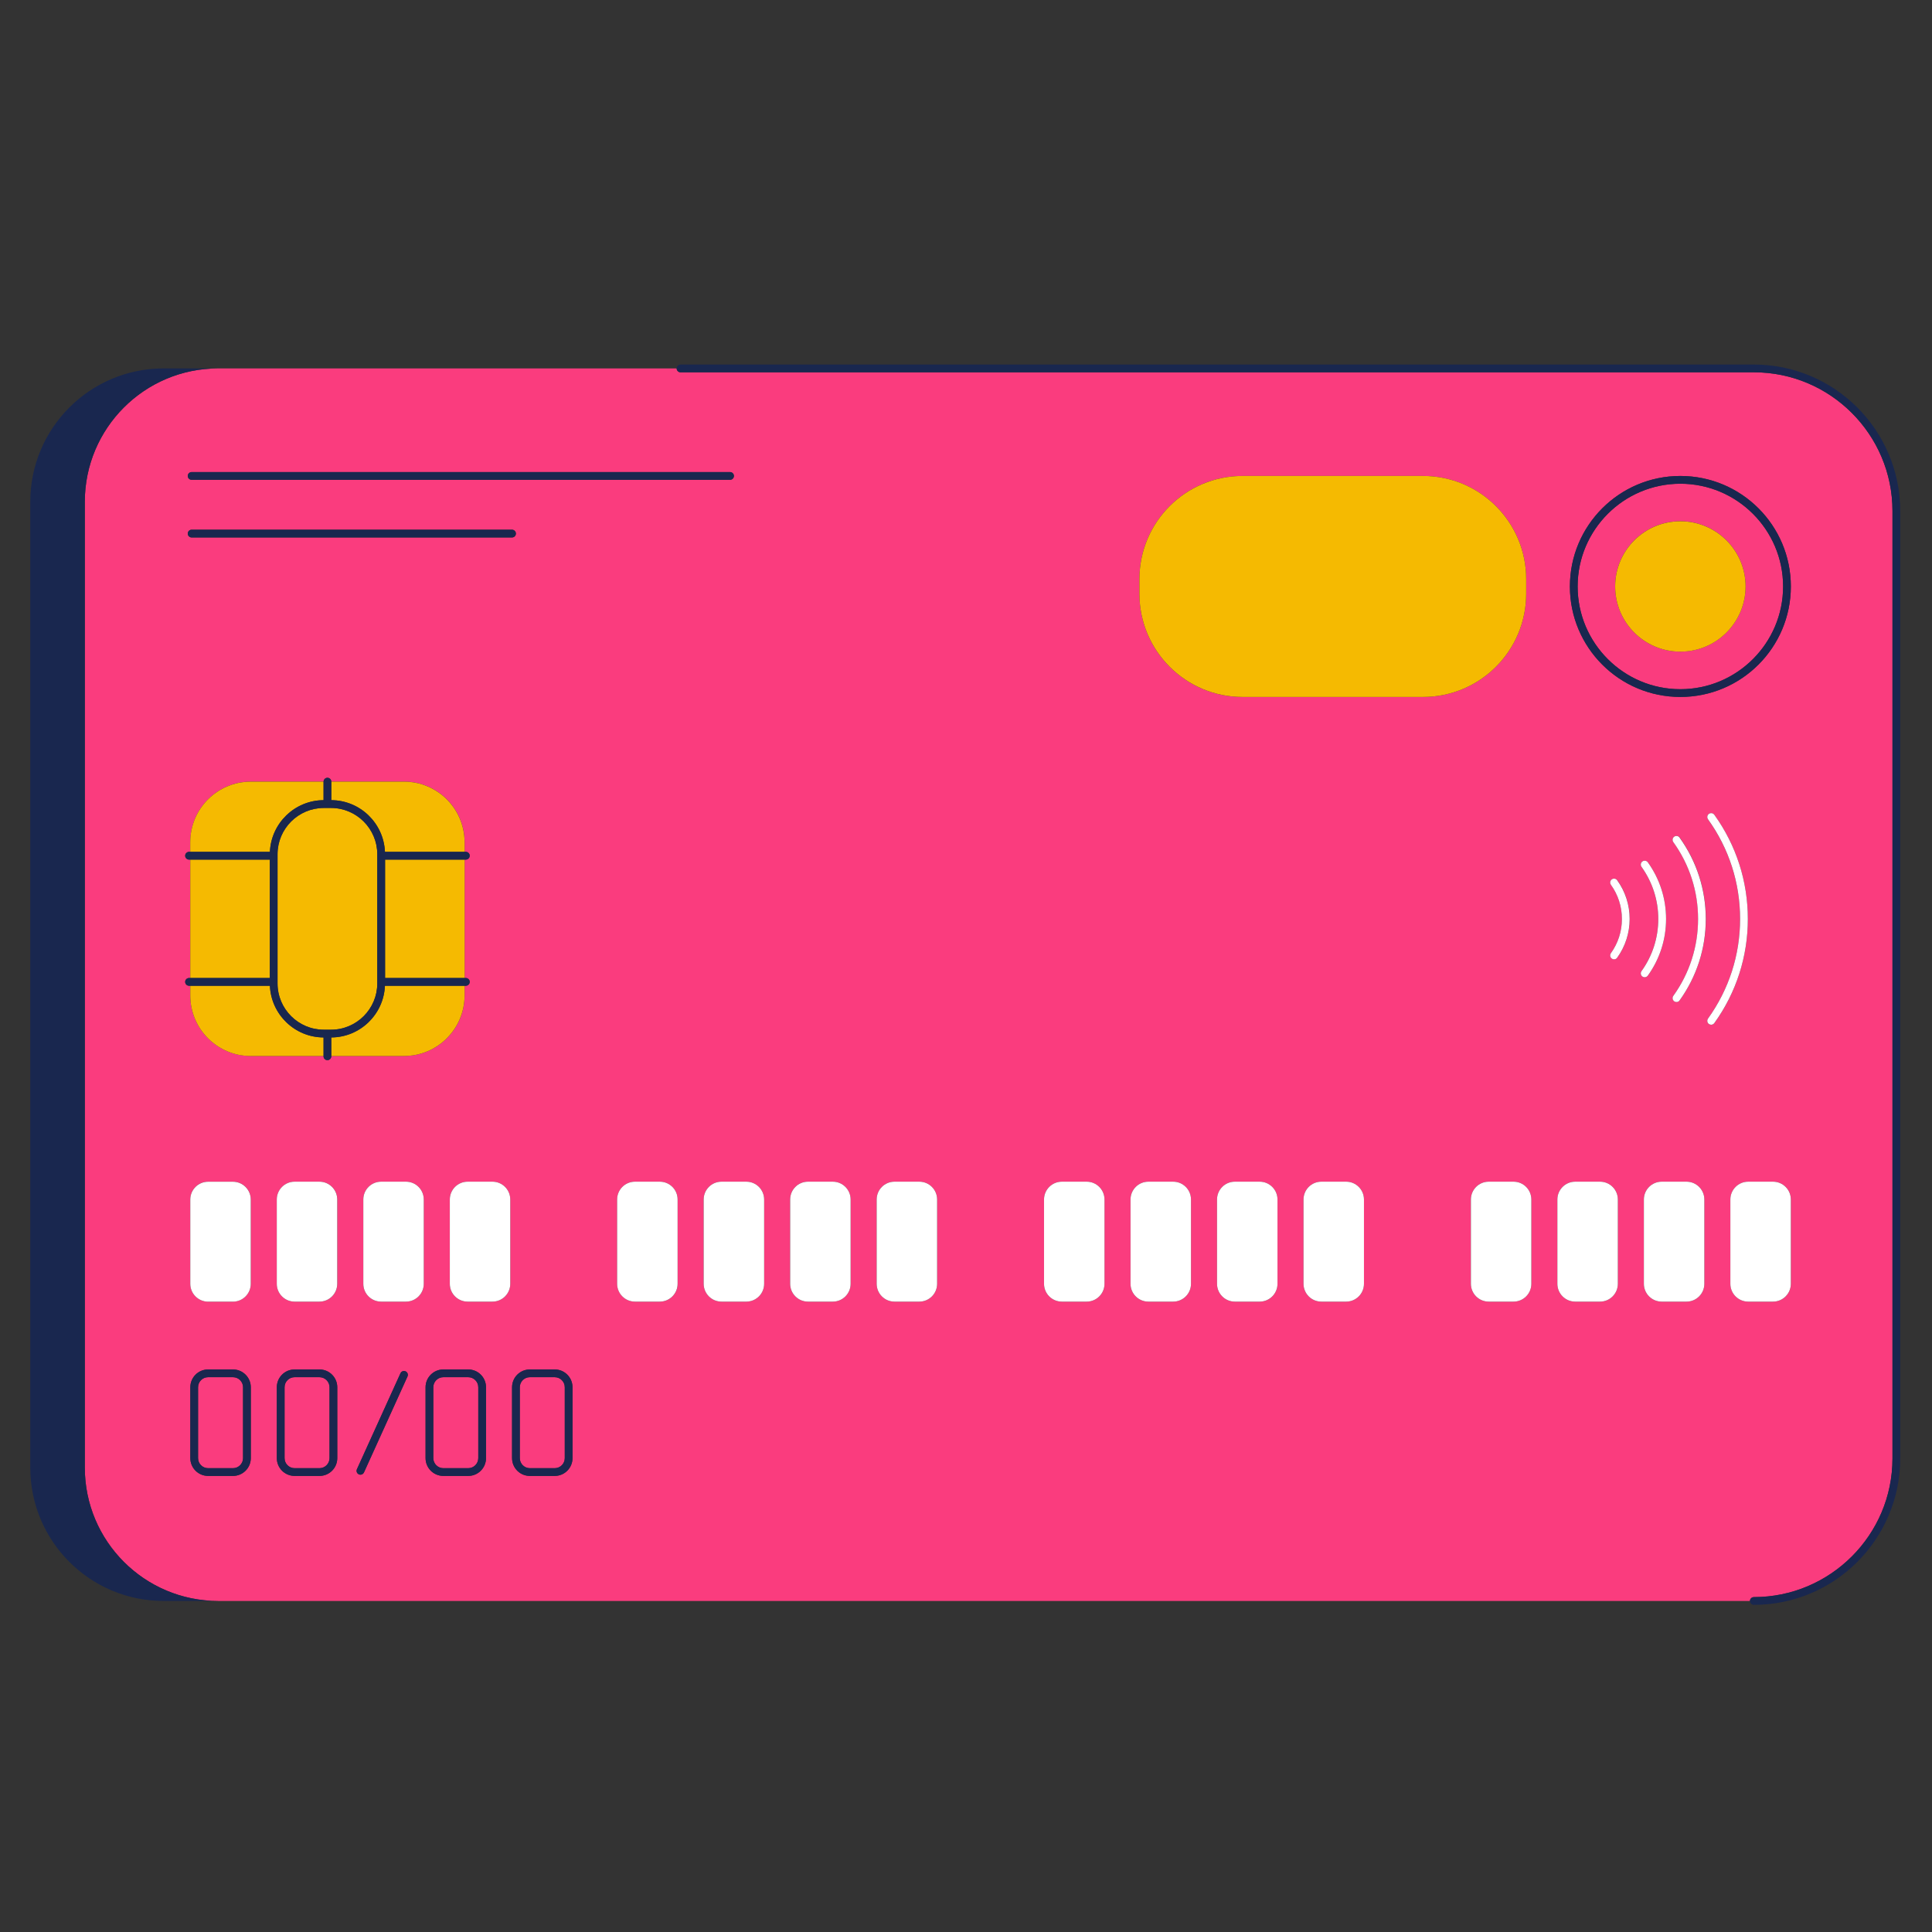 <svg xmlns="http://www.w3.org/2000/svg" xmlns:xlink="http://www.w3.org/1999/xlink" width="500" zoomAndPan="magnify" viewBox="0 0 375 375" height="500" preserveAspectRatio="xMidYMid meet" version="1.0"><rect x="0" y="0" width="375" height="375" fill="#333333" stroke="none"/><defs><clipPath id="a7cb727631"><path d="M 5.492 70.758 L 369 70.758 L 369 311.508 L 5.492 311.508 Z M 5.492 70.758 " clip-rule="nonzero"/></clipPath></defs><path fill="#fa3c7e" d="M 340.418 309.996 C 355.254 309.996 367.328 297.93 367.328 283.086 L 367.328 99.172 C 367.32 84.328 355.254 72.262 340.418 72.262 L 132.086 72.262 C 131.672 72.262 131.336 71.922 131.336 71.508 L 42.363 71.508 C 28.055 71.508 16.461 83.102 16.461 97.41 L 16.461 284.848 C 16.461 299.152 28.055 310.746 42.363 310.746 L 339.66 310.746 C 339.668 310.336 340.008 309.996 340.418 309.996 Z M 326.156 92.383 C 338 92.383 347.602 101.984 347.602 113.824 C 347.602 125.668 338.008 135.277 326.156 135.277 C 314.309 135.277 304.715 125.676 304.715 113.832 C 304.715 101.988 314.316 92.383 326.156 92.383 Z M 347.605 232.824 L 347.605 249.184 C 347.605 251.094 346.059 252.645 344.148 252.645 L 339.328 252.645 C 337.422 252.645 335.871 251.094 335.871 249.184 L 335.871 232.824 C 335.871 230.914 337.422 229.363 339.328 229.363 L 344.148 229.363 C 346.059 229.363 347.605 230.914 347.605 232.824 Z M 37.199 91.629 L 141.703 91.629 C 142.117 91.629 142.453 91.969 142.453 92.383 C 142.453 92.793 142.117 93.133 141.703 93.133 L 37.199 93.133 C 36.785 93.133 36.445 92.793 36.445 92.383 C 36.445 91.969 36.785 91.629 37.199 91.629 Z M 37.199 102.816 L 99.383 102.816 C 99.797 102.816 100.133 103.156 100.133 103.57 C 100.133 103.984 99.797 104.32 99.383 104.32 L 37.199 104.32 C 36.785 104.32 36.445 103.984 36.445 103.57 C 36.445 103.156 36.785 102.816 37.199 102.816 Z M 48.68 283.02 C 48.68 284.93 47.129 286.477 45.219 286.477 L 40.398 286.477 C 38.492 286.477 36.941 284.93 36.941 283.02 L 36.941 269.266 C 36.941 267.355 38.492 265.809 40.398 265.809 L 45.219 265.809 C 47.129 265.809 48.68 267.355 48.68 269.266 Z M 36.934 249.184 L 36.934 232.824 C 36.934 230.914 38.484 229.363 40.395 229.363 L 45.211 229.363 C 47.121 229.363 48.672 230.914 48.672 232.824 L 48.672 249.184 C 48.672 251.094 47.121 252.645 45.211 252.645 L 40.395 252.645 C 38.484 252.652 36.934 251.094 36.934 249.184 Z M 36.934 193.215 L 36.934 191.336 L 36.695 191.336 C 36.281 191.336 35.941 190.996 35.941 190.582 C 35.941 190.168 36.281 189.832 36.695 189.832 L 36.934 189.832 L 36.934 166.848 L 36.695 166.848 C 36.281 166.848 35.941 166.508 35.941 166.094 C 35.941 165.68 36.281 165.344 36.695 165.344 L 36.934 165.344 L 36.934 163.465 C 36.934 156.973 42.195 151.711 48.684 151.711 L 62.805 151.711 C 62.805 151.297 63.145 150.961 63.559 150.961 C 63.969 150.961 64.309 151.297 64.309 151.711 L 78.43 151.711 C 84.918 151.711 90.18 156.973 90.18 163.465 L 90.18 165.344 L 90.418 165.344 C 90.832 165.344 91.172 165.68 91.172 166.094 C 91.172 166.508 90.832 166.848 90.418 166.848 L 90.18 166.848 L 90.18 189.832 L 90.418 189.832 C 90.832 189.832 91.172 190.168 91.172 190.582 C 91.172 190.996 90.832 191.336 90.418 191.336 L 90.18 191.336 L 90.18 193.215 C 90.18 199.703 84.918 204.965 78.43 204.965 L 64.301 204.965 L 64.301 205.027 C 64.301 205.441 63.961 205.777 63.551 205.777 C 63.137 205.777 62.797 205.441 62.797 205.027 L 62.797 204.965 L 48.68 204.965 C 42.191 204.965 36.934 199.703 36.934 193.215 Z M 65.465 232.824 L 65.465 249.184 C 65.465 251.094 63.918 252.645 62.008 252.645 L 57.188 252.645 C 55.277 252.645 53.73 251.094 53.73 249.184 L 53.73 232.824 C 53.73 230.914 55.277 229.363 57.188 229.363 L 62.008 229.363 C 63.918 229.363 65.465 230.914 65.465 232.824 Z M 65.465 283.02 C 65.465 284.93 63.918 286.477 62.008 286.477 L 57.188 286.477 C 55.277 286.477 53.73 284.93 53.73 283.02 L 53.73 269.266 C 53.73 267.355 55.277 265.809 57.188 265.809 L 62.008 265.809 C 63.918 265.809 65.465 267.355 65.465 269.266 Z M 79.098 267.168 L 70.648 285.793 C 70.52 286.07 70.25 286.238 69.961 286.238 C 69.855 286.238 69.75 286.215 69.652 286.168 C 69.277 285.996 69.105 285.551 69.277 285.176 L 77.73 266.551 C 77.902 266.176 78.344 266.004 78.723 266.176 C 79.098 266.344 79.27 266.793 79.098 267.168 Z M 82.254 249.184 C 82.254 251.094 80.707 252.645 78.797 252.645 L 73.977 252.645 C 72.066 252.645 70.52 251.094 70.52 249.184 L 70.52 232.824 C 70.52 230.914 72.066 229.363 73.977 229.363 L 78.797 229.363 C 80.707 229.363 82.254 230.914 82.254 232.824 Z M 94.336 283.02 C 94.336 284.93 92.789 286.477 90.879 286.477 L 86.059 286.477 C 84.148 286.477 82.602 284.93 82.602 283.02 L 82.602 269.266 C 82.602 267.355 84.148 265.809 86.059 265.809 L 90.879 265.809 C 92.789 265.809 94.336 267.355 94.336 269.266 Z M 99.043 249.184 C 99.043 251.094 97.496 252.645 95.586 252.645 L 90.766 252.645 C 88.855 252.645 87.309 251.094 87.309 249.184 L 87.309 232.824 C 87.309 230.914 88.855 229.363 90.766 229.363 L 95.586 229.363 C 97.496 229.363 99.043 230.914 99.043 232.824 Z M 111.125 283.02 C 111.125 284.93 109.578 286.477 107.668 286.477 L 102.848 286.477 C 100.938 286.477 99.391 284.93 99.391 283.02 L 99.391 269.266 C 99.391 267.355 100.938 265.809 102.848 265.809 L 107.668 265.809 C 109.578 265.809 111.125 267.355 111.125 269.266 Z M 131.531 249.184 C 131.531 251.094 129.98 252.645 128.07 252.645 L 123.254 252.645 C 121.344 252.645 119.793 251.094 119.793 249.184 L 119.793 232.824 C 119.793 230.914 121.344 229.363 123.254 229.363 L 128.07 229.363 C 129.98 229.363 131.531 230.914 131.531 232.824 Z M 148.32 249.184 C 148.32 251.094 146.77 252.645 144.859 252.645 L 140.039 252.645 C 138.133 252.645 136.582 251.094 136.582 249.184 L 136.582 232.824 C 136.582 230.914 138.133 229.363 140.039 229.363 L 144.859 229.363 C 146.77 229.363 148.32 230.914 148.32 232.824 Z M 165.105 249.184 C 165.105 251.094 163.559 252.645 161.648 252.645 L 156.828 252.645 C 154.918 252.645 153.371 251.094 153.371 249.184 L 153.371 232.824 C 153.371 230.914 154.918 229.363 156.828 229.363 L 161.648 229.363 C 163.559 229.363 165.105 230.914 165.105 232.824 Z M 181.895 249.184 C 181.895 251.094 180.348 252.645 178.438 252.645 L 173.617 252.645 C 171.707 252.645 170.16 251.094 170.16 249.184 L 170.16 232.824 C 170.16 230.914 171.707 229.363 173.617 229.363 L 178.438 229.363 C 180.348 229.363 181.895 230.914 181.895 232.824 Z M 214.383 249.184 C 214.383 251.094 212.832 252.645 210.922 252.645 L 206.105 252.645 C 204.195 252.645 202.645 251.094 202.645 249.184 L 202.645 232.824 C 202.645 230.914 204.195 229.363 206.105 229.363 L 210.922 229.363 C 212.832 229.363 214.383 230.914 214.383 232.824 Z M 231.172 249.184 C 231.172 251.094 229.621 252.645 227.711 252.645 L 222.895 252.645 C 220.984 252.645 219.434 251.094 219.434 249.184 L 219.434 232.824 C 219.434 230.914 220.984 229.363 222.895 229.363 L 227.711 229.363 C 229.621 229.363 231.172 230.914 231.172 232.824 Z M 247.961 249.184 C 247.961 251.094 246.41 252.645 244.5 252.645 L 239.68 252.645 C 237.773 252.645 236.223 251.094 236.223 249.184 L 236.223 232.824 C 236.223 230.914 237.773 229.363 239.68 229.363 L 244.5 229.363 C 246.41 229.363 247.961 230.914 247.961 232.824 Z M 264.746 249.184 C 264.746 251.094 263.199 252.645 261.289 252.645 L 256.469 252.645 C 254.559 252.645 253.012 251.094 253.012 249.184 L 253.012 232.824 C 253.012 230.914 254.559 229.363 256.469 229.363 L 261.289 229.363 C 263.199 229.363 264.746 230.914 264.746 232.824 Z M 241.176 135.277 C 230.125 135.277 221.164 126.312 221.164 115.262 L 221.164 112.395 C 221.164 101.344 230.125 92.383 241.176 92.383 L 276.215 92.383 C 287.266 92.383 296.227 101.344 296.227 112.395 L 296.227 115.262 C 296.227 126.312 287.266 135.277 276.215 135.277 Z M 297.234 249.184 C 297.234 251.094 295.688 252.645 293.777 252.645 L 288.957 252.645 C 287.047 252.645 285.5 251.094 285.5 249.184 L 285.5 232.824 C 285.5 230.914 287.047 229.363 288.957 229.363 L 293.777 229.363 C 295.688 229.363 297.234 230.914 297.234 232.824 Z M 314.023 249.184 C 314.023 251.094 312.473 252.645 310.562 252.645 L 305.746 252.645 C 303.836 252.645 302.285 251.094 302.285 249.184 L 302.285 232.824 C 302.285 230.914 303.836 229.363 305.746 229.363 L 310.562 229.363 C 312.473 229.363 314.023 230.914 314.023 232.824 Z M 313.902 185.883 C 313.754 186.086 313.527 186.199 313.293 186.199 C 313.145 186.199 312.984 186.156 312.859 186.059 C 312.52 185.816 312.445 185.344 312.684 185.004 C 314.082 183.059 314.82 180.766 314.82 178.367 C 314.82 175.969 314.082 173.672 312.684 171.727 C 312.445 171.387 312.52 170.922 312.859 170.672 C 313.195 170.434 313.66 170.508 313.91 170.848 C 315.488 173.051 316.332 175.652 316.332 178.367 C 316.332 181.078 315.48 183.68 313.902 185.883 Z M 318.617 188.492 C 320.746 185.523 321.871 182.027 321.871 178.371 C 321.871 174.719 320.746 171.215 318.617 168.254 C 318.375 167.914 318.453 167.449 318.789 167.199 C 319.129 166.961 319.594 167.035 319.844 167.371 C 322.156 170.598 323.383 174.402 323.383 178.371 C 323.383 182.344 322.156 186.148 319.844 189.371 C 319.691 189.574 319.465 189.688 319.234 189.688 C 319.082 189.688 318.926 189.645 318.797 189.547 C 318.453 189.297 318.375 188.832 318.617 188.492 Z M 330.812 249.184 C 330.812 251.094 329.262 252.645 327.352 252.645 L 322.535 252.645 C 320.625 252.645 319.074 251.094 319.074 249.184 L 319.074 232.824 C 319.074 230.914 320.625 229.363 322.535 229.363 L 327.352 229.363 C 329.262 229.363 330.812 230.914 330.812 232.824 Z M 326.016 194.168 C 325.863 194.371 325.641 194.484 325.406 194.484 C 325.254 194.484 325.098 194.441 324.969 194.344 C 324.633 194.102 324.555 193.629 324.797 193.289 C 327.938 188.914 329.602 183.758 329.602 178.367 C 329.602 172.973 327.938 167.816 324.797 163.441 C 324.555 163.102 324.633 162.637 324.969 162.387 C 325.309 162.148 325.773 162.223 326.023 162.562 C 329.344 167.191 331.105 172.66 331.105 178.359 C 331.105 184.059 329.336 189.539 326.016 194.168 Z M 331.527 197.711 C 335.594 192.043 337.75 185.359 337.75 178.371 C 337.75 171.387 335.602 164.703 331.527 159.035 C 331.285 158.695 331.359 158.23 331.699 157.98 C 332.035 157.742 332.504 157.816 332.75 158.156 C 337.008 164.078 339.254 171.07 339.254 178.371 C 339.254 185.672 337.008 192.668 332.75 198.59 C 332.602 198.793 332.375 198.906 332.141 198.906 C 331.992 198.906 331.832 198.863 331.707 198.766 C 331.359 198.516 331.285 198.051 331.527 197.711 Z M 109.621 269.266 L 109.621 283.02 C 109.621 284.102 108.742 284.973 107.668 284.973 L 102.848 284.973 C 101.766 284.973 100.895 284.094 100.895 283.02 L 100.895 269.266 C 100.895 268.184 101.773 267.312 102.848 267.312 L 107.668 267.312 C 108.742 267.312 109.621 268.184 109.621 269.266 Z M 326.156 133.773 C 337.156 133.773 346.098 124.824 346.098 113.832 C 346.098 102.832 337.148 93.891 326.156 93.891 C 315.164 93.891 306.219 102.84 306.219 113.832 C 306.219 124.824 315.164 133.773 326.156 133.773 Z M 326.156 101.172 C 333.148 101.172 338.812 106.84 338.812 113.824 C 338.812 120.816 333.141 126.48 326.156 126.48 C 319.164 126.48 313.504 120.809 313.504 113.824 C 313.504 106.84 319.172 101.172 326.156 101.172 Z M 47.176 269.266 L 47.176 283.02 C 47.176 284.102 46.293 284.973 45.219 284.973 L 40.398 284.973 C 39.316 284.973 38.445 284.094 38.445 283.02 L 38.445 269.266 C 38.445 268.184 39.324 267.312 40.398 267.312 L 45.219 267.312 C 46.293 267.312 47.176 268.184 47.176 269.266 Z M 63.961 269.266 L 63.961 283.02 C 63.961 284.102 63.082 284.973 62.008 284.973 L 57.188 284.973 C 56.105 284.973 55.234 284.094 55.234 283.02 L 55.234 269.266 C 55.234 268.184 56.113 267.312 57.188 267.312 L 62.008 267.312 C 63.082 267.312 63.961 268.184 63.961 269.266 Z M 92.832 269.266 L 92.832 283.02 C 92.832 284.102 91.953 284.973 90.879 284.973 L 86.059 284.973 C 84.977 284.973 84.105 284.094 84.105 283.02 L 84.105 269.266 C 84.105 268.184 84.984 267.312 86.059 267.312 L 90.879 267.312 C 91.953 267.312 92.832 268.184 92.832 269.266 Z M 92.832 269.266 " fill-opacity="1" fill-rule="nonzero"/><path fill="#f5ba01" d="M 52.363 189.832 L 36.934 189.832 L 36.934 166.848 L 52.371 166.848 L 52.371 189.832 Z M 62.859 199.867 L 64.25 199.867 C 69.203 199.867 73.234 195.84 73.234 190.883 L 73.234 165.809 C 73.234 160.855 69.203 156.824 64.25 156.824 L 62.859 156.824 C 57.902 156.824 53.875 160.855 53.875 165.809 L 53.875 190.883 C 53.867 195.84 57.902 199.867 62.859 199.867 Z M 62.797 201.371 C 57.188 201.344 52.625 196.891 52.383 191.344 L 36.934 191.344 L 36.934 193.223 C 36.934 199.711 42.195 204.973 48.684 204.973 L 62.805 204.973 L 62.805 201.371 Z M 64.301 201.371 L 64.301 204.965 L 78.422 204.965 C 84.91 204.965 90.172 199.703 90.172 193.215 L 90.172 191.336 L 74.715 191.336 C 74.473 196.891 69.91 201.344 64.301 201.371 Z M 74.715 165.352 L 90.172 165.352 L 90.172 163.473 C 90.172 156.98 84.91 151.719 78.422 151.719 L 64.301 151.719 L 64.301 155.312 C 69.91 155.344 74.473 159.793 74.715 165.352 Z M 62.797 155.312 L 62.797 151.719 L 48.68 151.719 C 42.191 151.719 36.926 156.98 36.926 163.473 L 36.926 165.352 L 52.383 165.352 C 52.633 159.793 57.195 155.344 62.797 155.312 Z M 74.742 189.832 L 90.18 189.832 L 90.18 166.848 L 74.742 166.848 Z M 326.156 126.484 C 333.148 126.484 338.812 120.816 338.812 113.832 C 338.812 106.84 333.141 101.18 326.156 101.18 C 319.164 101.18 313.504 106.848 313.504 113.832 C 313.504 120.816 319.172 126.484 326.156 126.484 Z M 296.227 115.262 L 296.227 112.395 C 296.227 101.344 287.266 92.383 276.215 92.383 L 241.176 92.383 C 230.125 92.383 221.164 101.344 221.164 112.395 L 221.164 115.262 C 221.164 126.312 230.125 135.277 241.176 135.277 L 276.215 135.277 C 287.266 135.277 296.227 126.312 296.227 115.262 Z M 296.227 115.262 " fill-opacity="1" fill-rule="nonzero"/><path fill="#ffffff" d="M 331.699 198.758 C 331.359 198.516 331.285 198.043 331.527 197.703 C 335.594 192.035 337.75 185.352 337.75 178.367 C 337.75 171.379 335.602 164.695 331.527 159.027 C 331.285 158.688 331.359 158.223 331.699 157.973 C 332.035 157.734 332.504 157.809 332.75 158.148 C 337.008 164.074 339.254 171.066 339.254 178.367 C 339.254 185.668 337.008 192.66 332.75 198.582 C 332.602 198.785 332.375 198.898 332.141 198.898 C 331.984 198.898 331.832 198.855 331.699 198.758 Z M 324.961 162.395 C 324.625 162.637 324.547 163.109 324.789 163.449 C 327.934 167.824 329.594 172.98 329.594 178.371 C 329.594 183.766 327.934 188.922 324.789 193.297 C 324.547 193.637 324.625 194.102 324.961 194.352 C 325.098 194.449 325.246 194.492 325.398 194.492 C 325.633 194.492 325.863 194.387 326.008 194.176 C 329.332 189.547 331.09 184.078 331.09 178.379 C 331.09 172.68 329.332 167.215 326.008 162.582 C 325.773 162.23 325.301 162.156 324.961 162.395 Z M 319.844 189.371 C 322.156 186.148 323.383 182.344 323.383 178.371 C 323.383 174.402 322.156 170.598 319.844 167.371 C 319.602 167.035 319.129 166.961 318.789 167.199 C 318.453 167.441 318.375 167.914 318.617 168.254 C 320.746 171.223 321.871 174.719 321.871 178.371 C 321.871 182.027 320.746 185.531 318.617 188.492 C 318.375 188.832 318.453 189.297 318.789 189.547 C 318.926 189.645 319.074 189.688 319.227 189.688 C 319.465 189.68 319.691 189.574 319.844 189.371 Z M 312.852 170.68 C 312.512 170.922 312.438 171.395 312.676 171.734 C 314.074 173.68 314.812 175.973 314.812 178.371 C 314.812 180.77 314.074 183.066 312.676 185.012 C 312.438 185.352 312.512 185.816 312.852 186.066 C 312.984 186.164 313.137 186.207 313.285 186.207 C 313.52 186.207 313.754 186.102 313.895 185.891 C 315.473 183.688 316.316 181.086 316.316 178.371 C 316.316 175.66 315.48 173.059 313.895 170.855 C 313.66 170.516 313.188 170.441 312.852 170.68 Z M 40.395 252.652 L 45.211 252.652 C 47.121 252.652 48.672 251.102 48.672 249.191 L 48.672 232.832 C 48.672 230.922 47.121 229.371 45.211 229.371 L 40.395 229.371 C 38.484 229.371 36.934 230.922 36.934 232.832 L 36.934 249.191 C 36.934 251.094 38.484 252.652 40.395 252.652 Z M 57.18 229.363 C 55.273 229.363 53.723 230.914 53.723 232.824 L 53.723 249.184 C 53.723 251.094 55.273 252.645 57.18 252.645 L 62 252.645 C 63.91 252.645 65.457 251.094 65.457 249.184 L 65.457 232.824 C 65.457 230.914 63.91 229.363 62 229.363 Z M 78.797 229.363 L 73.977 229.363 C 72.066 229.363 70.52 230.914 70.52 232.824 L 70.52 249.184 C 70.52 251.094 72.066 252.645 73.977 252.645 L 78.797 252.645 C 80.707 252.645 82.254 251.094 82.254 249.184 L 82.254 232.824 C 82.254 230.914 80.707 229.363 78.797 229.363 Z M 95.586 229.363 L 90.766 229.363 C 88.855 229.363 87.309 230.914 87.309 232.824 L 87.309 249.184 C 87.309 251.094 88.855 252.645 90.766 252.645 L 95.586 252.645 C 97.496 252.645 99.043 251.094 99.043 249.184 L 99.043 232.824 C 99.043 230.914 97.496 229.363 95.586 229.363 Z M 128.062 229.363 L 123.246 229.363 C 121.336 229.363 119.785 230.914 119.785 232.824 L 119.785 249.184 C 119.785 251.094 121.336 252.645 123.246 252.645 L 128.062 252.645 C 129.973 252.645 131.523 251.094 131.523 249.184 L 131.523 232.824 C 131.531 230.914 129.98 229.363 128.062 229.363 Z M 144.859 229.363 L 140.039 229.363 C 138.133 229.363 136.582 230.914 136.582 232.824 L 136.582 249.184 C 136.582 251.094 138.133 252.645 140.039 252.645 L 144.859 252.645 C 146.77 252.645 148.32 251.094 148.32 249.184 L 148.32 232.824 C 148.32 230.914 146.77 229.363 144.859 229.363 Z M 161.648 229.363 L 156.828 229.363 C 154.918 229.363 153.371 230.914 153.371 232.824 L 153.371 249.184 C 153.371 251.094 154.918 252.645 156.828 252.645 L 161.648 252.645 C 163.559 252.645 165.105 251.094 165.105 249.184 L 165.105 232.824 C 165.105 230.914 163.559 229.363 161.648 229.363 Z M 178.438 229.363 L 173.617 229.363 C 171.707 229.363 170.16 230.914 170.16 232.824 L 170.16 249.184 C 170.16 251.094 171.707 252.645 173.617 252.645 L 178.438 252.645 C 180.348 252.645 181.895 251.094 181.895 249.184 L 181.895 232.824 C 181.895 230.914 180.348 229.363 178.438 229.363 Z M 210.926 229.363 L 206.105 229.363 C 204.195 229.363 202.645 230.914 202.645 232.824 L 202.645 249.184 C 202.645 251.094 204.195 252.645 206.105 252.645 L 210.926 252.645 C 212.832 252.645 214.383 251.094 214.383 249.184 L 214.383 232.824 C 214.383 230.914 212.832 229.363 210.926 229.363 Z M 227.711 229.363 L 222.895 229.363 C 220.984 229.363 219.434 230.914 219.434 232.824 L 219.434 249.184 C 219.434 251.094 220.984 252.645 222.895 252.645 L 227.711 252.645 C 229.621 252.645 231.172 251.094 231.172 249.184 L 231.172 232.824 C 231.172 230.914 229.621 229.363 227.711 229.363 Z M 244.5 229.363 L 239.68 229.363 C 237.773 229.363 236.223 230.914 236.223 232.824 L 236.223 249.184 C 236.223 251.094 237.773 252.645 239.68 252.645 L 244.5 252.645 C 246.41 252.645 247.961 251.094 247.961 249.184 L 247.961 232.824 C 247.961 230.914 246.41 229.363 244.5 229.363 Z M 261.289 229.363 L 256.469 229.363 C 254.559 229.363 253.012 230.914 253.012 232.824 L 253.012 249.184 C 253.012 251.094 254.559 252.645 256.469 252.645 L 261.289 252.645 C 263.199 252.645 264.746 251.094 264.746 249.184 L 264.746 232.824 C 264.746 230.914 263.199 229.363 261.289 229.363 Z M 293.777 229.363 L 288.957 229.363 C 287.047 229.363 285.5 230.914 285.5 232.824 L 285.5 249.184 C 285.5 251.094 287.047 252.645 288.957 252.645 L 293.777 252.645 C 295.688 252.645 297.234 251.094 297.234 249.184 L 297.234 232.824 C 297.234 230.914 295.688 229.363 293.777 229.363 Z M 310.566 229.363 L 305.746 229.363 C 303.836 229.363 302.285 230.914 302.285 232.824 L 302.285 249.184 C 302.285 251.094 303.836 252.645 305.746 252.645 L 310.566 252.645 C 312.473 252.645 314.023 251.094 314.023 249.184 L 314.023 232.824 C 314.023 230.914 312.473 229.363 310.566 229.363 Z M 327.352 229.363 L 322.535 229.363 C 320.625 229.363 319.074 230.914 319.074 232.824 L 319.074 249.184 C 319.074 251.094 320.625 252.645 322.535 252.645 L 327.352 252.645 C 329.262 252.645 330.812 251.094 330.812 249.184 L 330.812 232.824 C 330.812 230.914 329.262 229.363 327.352 229.363 Z M 339.32 229.363 C 337.414 229.363 335.863 230.914 335.863 232.824 L 335.863 249.184 C 335.863 251.094 337.414 252.645 339.32 252.645 L 344.141 252.645 C 346.051 252.645 347.602 251.094 347.602 249.184 L 347.602 232.824 C 347.602 230.914 346.051 229.363 344.141 229.363 Z M 339.32 229.363 " fill-opacity="1" fill-rule="nonzero"/><g clip-path="url(#a7cb727631)"><path fill="#19274f" d="M 42.363 310.746 L 31.777 310.746 C 17.469 310.746 5.875 299.152 5.875 284.848 L 5.875 97.41 C 5.875 83.102 17.469 71.508 31.777 71.508 L 42.363 71.508 C 28.055 71.508 16.461 83.102 16.461 97.41 L 16.461 284.848 C 16.461 299.152 28.055 310.746 42.363 310.746 Z M 340.418 70.758 L 132.086 70.758 C 131.672 70.758 131.336 71.094 131.336 71.508 C 131.336 71.922 131.672 72.262 132.086 72.262 L 340.418 72.262 C 355.254 72.262 367.328 84.328 367.328 99.172 L 367.328 283.086 C 367.328 297.922 355.262 309.996 340.418 309.996 C 340.008 309.996 339.668 310.336 339.668 310.746 C 339.668 311.16 340.008 311.5 340.418 311.5 C 356.09 311.5 368.832 298.754 368.832 283.086 L 368.832 99.172 C 368.824 83.5 356.082 70.758 340.418 70.758 Z M 52.391 191.336 L 36.695 191.336 C 36.281 191.336 35.941 190.996 35.941 190.582 C 35.941 190.168 36.281 189.832 36.695 189.832 L 52.371 189.832 L 52.371 166.848 L 36.695 166.848 C 36.281 166.848 35.941 166.508 35.941 166.094 C 35.941 165.68 36.281 165.344 36.695 165.344 L 52.391 165.344 C 52.633 159.785 57.195 155.344 62.805 155.312 L 62.805 151.719 C 62.805 151.305 63.145 150.969 63.559 150.969 C 63.969 150.969 64.309 151.305 64.309 151.719 L 64.309 155.312 C 69.918 155.344 74.48 159.793 74.723 165.344 L 90.418 165.344 C 90.832 165.344 91.172 165.68 91.172 166.094 C 91.172 166.508 90.832 166.848 90.418 166.848 L 74.742 166.848 L 74.742 189.832 L 90.418 189.832 C 90.832 189.832 91.172 190.168 91.172 190.582 C 91.172 190.996 90.832 191.336 90.418 191.336 L 74.715 191.336 C 74.473 196.891 69.91 201.336 64.301 201.363 L 64.301 205.02 C 64.301 205.434 63.961 205.77 63.551 205.77 C 63.137 205.77 62.797 205.434 62.797 205.02 L 62.797 201.363 C 57.195 201.344 52.633 196.891 52.391 191.336 Z M 53.867 190.883 C 53.867 195.84 57.895 199.867 62.852 199.867 L 64.242 199.867 C 69.195 199.867 73.227 195.84 73.227 190.883 L 73.227 165.809 C 73.227 160.855 69.195 156.824 64.242 156.824 L 62.852 156.824 C 57.895 156.824 53.867 160.855 53.867 165.809 Z M 304.715 113.832 C 304.715 101.988 314.316 92.387 326.156 92.387 C 338 92.387 347.602 101.988 347.602 113.832 C 347.602 125.676 338.008 135.277 326.156 135.277 C 314.309 135.277 304.715 125.676 304.715 113.832 Z M 306.219 113.832 C 306.219 124.832 315.164 133.773 326.156 133.773 C 337.148 133.773 346.098 124.824 346.098 113.832 C 346.098 102.832 337.148 93.891 326.156 93.891 C 315.164 93.891 306.219 102.832 306.219 113.832 Z M 48.68 269.266 L 48.68 283.02 C 48.68 284.93 47.129 286.477 45.219 286.477 L 40.398 286.477 C 38.492 286.477 36.941 284.93 36.941 283.02 L 36.941 269.266 C 36.941 267.355 38.492 265.809 40.398 265.809 L 45.219 265.809 C 47.121 265.809 48.68 267.355 48.68 269.266 Z M 47.176 269.266 C 47.176 268.184 46.293 267.312 45.219 267.312 L 40.398 267.312 C 39.316 267.312 38.445 268.191 38.445 269.266 L 38.445 283.02 C 38.445 284.102 39.324 284.973 40.398 284.973 L 45.219 284.973 C 46.301 284.973 47.176 284.094 47.176 283.02 Z M 65.465 269.266 L 65.465 283.02 C 65.465 284.93 63.918 286.477 62.008 286.477 L 57.188 286.477 C 55.277 286.477 53.73 284.93 53.73 283.02 L 53.73 269.266 C 53.73 267.355 55.277 265.809 57.188 265.809 L 62.008 265.809 C 63.918 265.809 65.465 267.355 65.465 269.266 Z M 63.961 269.266 C 63.961 268.184 63.082 267.312 62.008 267.312 L 57.188 267.312 C 56.105 267.312 55.234 268.191 55.234 269.266 L 55.234 283.02 C 55.234 284.102 56.113 284.973 57.188 284.973 L 62.008 284.973 C 63.09 284.973 63.961 284.094 63.961 283.02 Z M 94.336 269.266 L 94.336 283.02 C 94.336 284.93 92.789 286.477 90.879 286.477 L 86.059 286.477 C 84.148 286.477 82.602 284.93 82.602 283.02 L 82.602 269.266 C 82.602 267.355 84.148 265.809 86.059 265.809 L 90.879 265.809 C 92.789 265.809 94.336 267.355 94.336 269.266 Z M 92.832 269.266 C 92.832 268.184 91.953 267.312 90.879 267.312 L 86.059 267.312 C 84.977 267.312 84.105 268.191 84.105 269.266 L 84.105 283.02 C 84.105 284.102 84.984 284.973 86.059 284.973 L 90.879 284.973 C 91.961 284.973 92.832 284.094 92.832 283.02 Z M 111.125 269.266 L 111.125 283.02 C 111.125 284.93 109.578 286.477 107.668 286.477 L 102.848 286.477 C 100.938 286.477 99.391 284.93 99.391 283.02 L 99.391 269.266 C 99.391 267.355 100.938 265.809 102.848 265.809 L 107.668 265.809 C 109.578 265.809 111.125 267.355 111.125 269.266 Z M 109.621 269.266 C 109.621 268.184 108.742 267.312 107.668 267.312 L 102.848 267.312 C 101.766 267.312 100.895 268.191 100.895 269.266 L 100.895 283.02 C 100.895 284.102 101.773 284.973 102.848 284.973 L 107.668 284.973 C 108.75 284.973 109.621 284.094 109.621 283.02 Z M 78.723 266.176 C 78.344 266.004 77.895 266.168 77.73 266.551 L 69.277 285.176 C 69.105 285.551 69.27 286.004 69.652 286.168 C 69.75 286.215 69.855 286.238 69.961 286.238 C 70.25 286.238 70.52 286.07 70.648 285.793 L 79.098 267.168 C 79.27 266.793 79.098 266.344 78.723 266.176 Z M 37.199 93.133 L 141.703 93.133 C 142.117 93.133 142.453 92.793 142.453 92.383 C 142.453 91.969 142.117 91.629 141.703 91.629 L 37.199 91.629 C 36.785 91.629 36.445 91.969 36.445 92.383 C 36.445 92.793 36.785 93.133 37.199 93.133 Z M 37.199 104.32 L 99.383 104.32 C 99.797 104.32 100.133 103.984 100.133 103.57 C 100.133 103.156 99.797 102.816 99.383 102.816 L 37.199 102.816 C 36.785 102.816 36.445 103.156 36.445 103.57 C 36.445 103.984 36.785 104.32 37.199 104.32 Z M 37.199 104.32 " fill-opacity="1" fill-rule="nonzero"/></g></svg>